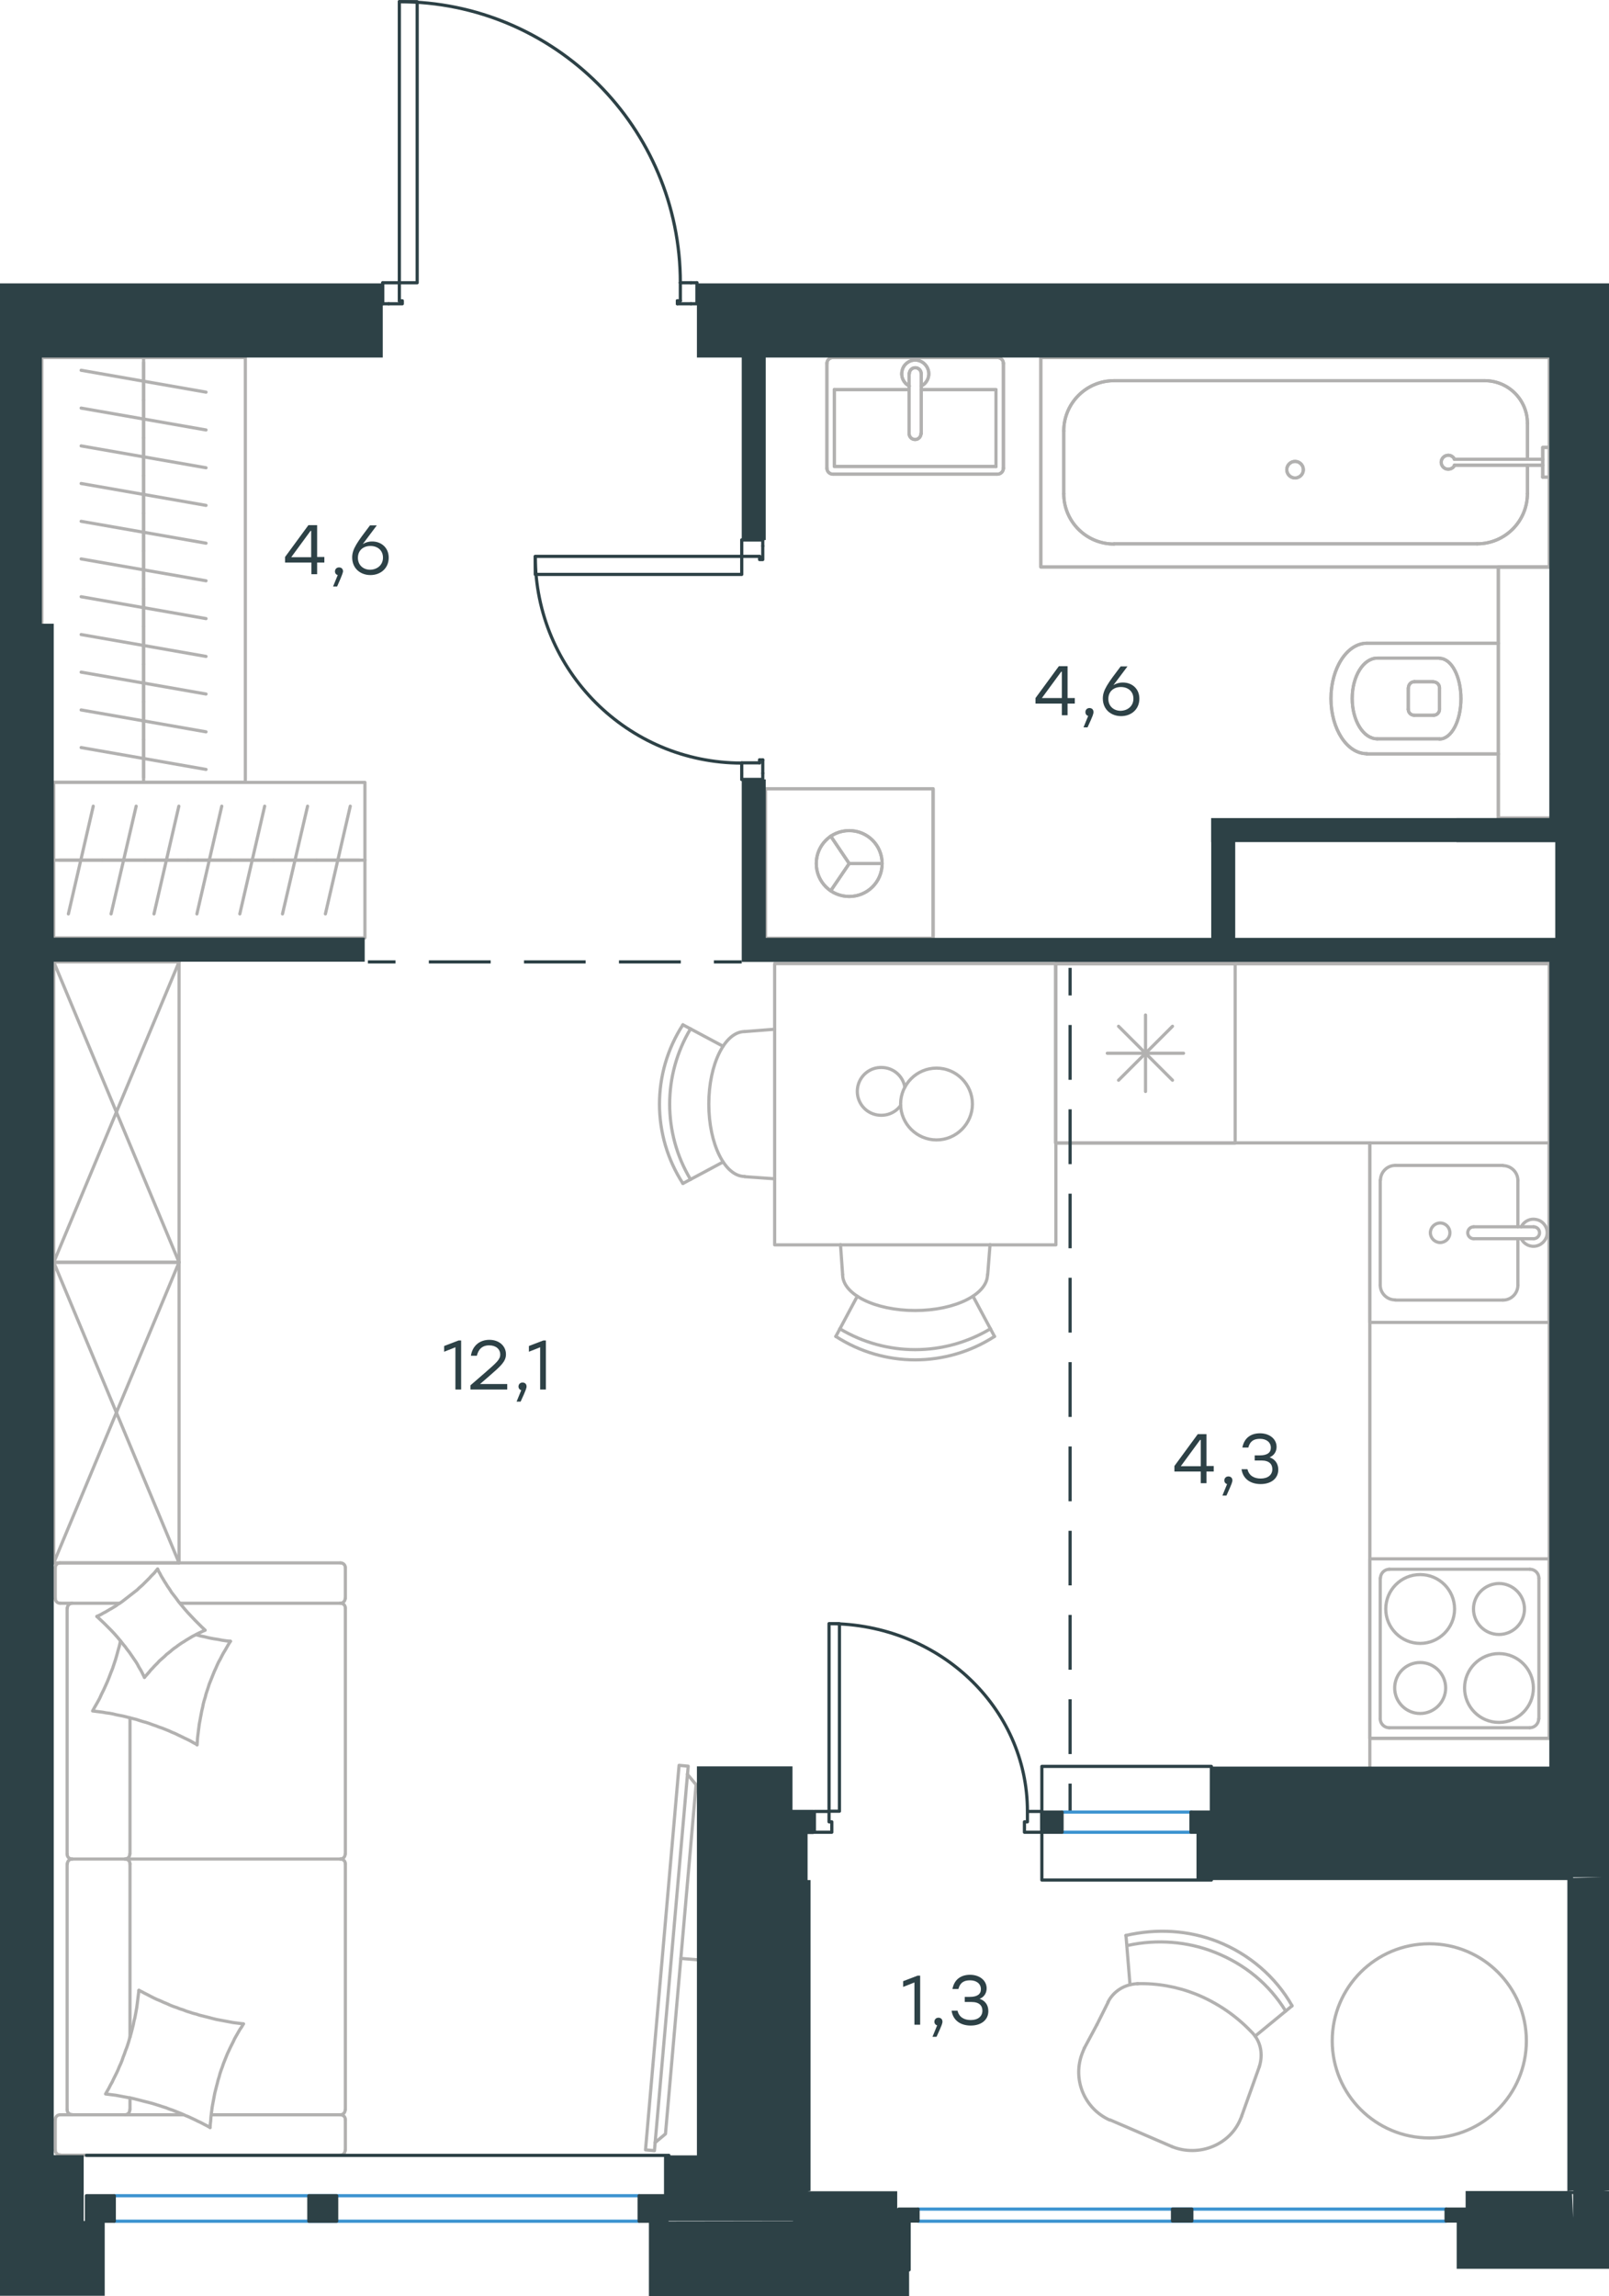 <?xml version="1.0" encoding="utf-8"?>
<!-- Generator: Adobe Illustrator 26.5.0, SVG Export Plug-In . SVG Version: 6.00 Build 0)  -->
<svg version="1.1" id="Слой_1" xmlns="http://www.w3.org/2000/svg" xmlns:xlink="http://www.w3.org/1999/xlink" x="0px" y="0px"
	 viewBox="0 0 757.5 1080.8" style="enable-background:new 0 0 757.5 1080.8;" xml:space="preserve">
<style type="text/css">
	.st0{fill:none;stroke:#B2B1B0;stroke-width:1.5;stroke-linecap:round;stroke-linejoin:round;stroke-miterlimit:10;}
	.st1{fill:none;stroke:#B2B1B0;stroke-width:1.5;stroke-linecap:round;stroke-linejoin:round;stroke-miterlimit:22.926;}
	.st2{fill:none;stroke:#2D4146;stroke-width:1.5;stroke-linecap:round;stroke-linejoin:round;stroke-miterlimit:10;}
	.st3{fill:none;stroke:#2D4146;stroke-width:1.5;stroke-miterlimit:22.926;}
	.st4{fill:none;stroke:#2D4146;stroke-width:1.5;stroke-linecap:round;stroke-linejoin:round;stroke-miterlimit:22.926;}
	.st5{fill:none;stroke:#3C93D0;stroke-width:1.5;stroke-linecap:round;stroke-linejoin:round;stroke-miterlimit:22.926;}
	.st6{fill:#2D4146;}
</style>
<g>
	<line class="st0" x1="644.9" y1="622.5" x2="644.9" y2="538"/>
	<line class="st0" x1="729.4" y1="538" x2="729.4" y2="622.5"/>
	<path class="st0" d="M689.5,794.6c0,8.9,7.2,16.2,16.2,16.2c8.9,0,16.2-7.2,16.2-16.2c0-8.9-7.3-16.2-16.2-16.2
		C696.8,778.4,689.5,785.7,689.5,794.6z"/>
	<path class="st0" d="M656.6,794.6c0,6.6,5.4,12,12,12c6.6,0,12-5.4,12-12s-5.4-12-12-12C661.9,782.6,656.6,788,656.6,794.6z"/>
	<path class="st0" d="M652.4,757.4c0,8.9,7.3,16.2,16.2,16.2c8.9,0,16.2-7.3,16.2-16.2c0-8.9-7.2-16.2-16.2-16.2
		C659.6,741.2,652.4,748.5,652.4,757.4z"/>
	<path class="st0" d="M693.7,757.4c0,6.6,5.4,12,12,12c6.6,0,12-5.4,12-12c0-6.6-5.4-12-12-12C699.1,745.5,693.7,750.8,693.7,757.4z
		"/>
	<path class="st0" d="M649.8,809.1c0,2.3,1.9,4.2,4.2,4.2"/>
	<path class="st0" d="M720.2,813.3c2.3,0,4.2-1.9,4.2-4.2"/>
	<path class="st0" d="M654.1,738.7c-2.3,0-4.2,1.9-4.2,4.2"/>
	<path class="st0" d="M724.5,742.9c0-2.3-1.9-4.2-4.2-4.2"/>
	<line class="st0" x1="654" y1="813.3" x2="720.2" y2="813.3"/>
	<line class="st0" x1="649.8" y1="742.9" x2="649.8" y2="809.1"/>
	<line class="st0" x1="720.2" y1="738.7" x2="654" y2="738.7"/>
	<line class="st0" x1="724.5" y1="809.1" x2="724.5" y2="742.9"/>
	<rect x="644.9" y="733.8" class="st0" width="84.5" height="84.5"/>
	<polygon class="st0" points="497,453.6 497,538 644.9,538 644.9,818.3 729.4,818.3 729.4,453.6 	"/>
	<polygon class="st0" points="497,538 644.9,538 644.9,818.3 729.4,818.3 729.4,453.6 497,453.6 497,538 644.9,538 644.9,818.3 
		729.4,818.3 729.4,453.6 497,453.6 	"/>
	<line class="st0" x1="552" y1="483.1" x2="526.6" y2="508.5"/>
	<line class="st0" x1="526.6" y1="483.1" x2="552" y2="508.5"/>
	<line class="st0" x1="557.2" y1="495.8" x2="521.3" y2="495.8"/>
	<line class="st0" x1="539.3" y1="477.8" x2="539.3" y2="513.8"/>
	<rect x="497" y="453.6" class="st0" width="84.5" height="84.5"/>
	<path class="st0" d="M665.9,320.9c-1.6,0-2.8,1.3-2.8,2.8"/>
	<path class="st0" d="M663,333.9c0,1.6,1.3,2.8,2.8,2.8"/>
	<path class="st0" d="M677.7,323.8c0-1.6-1.3-2.8-2.8-2.8"/>
	<path class="st0" d="M674.9,336.7c1.6,0,2.8-1.3,2.8-2.8"/>
	<line class="st0" x1="674.9" y1="320.9" x2="665.9" y2="320.9"/>
	<line class="st0" x1="663" y1="323.8" x2="663" y2="333.9"/>
	<line class="st0" x1="665.9" y1="336.7" x2="674.9" y2="336.7"/>
	<line class="st0" x1="677.7" y1="333.9" x2="677.7" y2="323.8"/>
	<path class="st0" d="M677.7,347.9c5.6,0,10.1-8.5,10.1-19c0-10.5-4.5-19-10.1-19"/>
	<line class="st0" x1="648.4" y1="309.8" x2="677.7" y2="309.8"/>
	<path class="st0" d="M648.4,309.8c-6.5,0-11.8,8.5-11.8,19c0,10.5,5.3,19,11.8,19"/>
	<line class="st0" x1="648.4" y1="347.8" x2="677.7" y2="347.8"/>
	<path class="st0" d="M643.5,302.8c-9.3,0-16.9,11.7-16.9,26c0,14.4,7.6,26,16.9,26"/>
	<line class="st0" x1="643.5" y1="302.8" x2="705.4" y2="302.8"/>
	<line class="st0" x1="643.5" y1="354.9" x2="705.4" y2="354.9"/>
	<polyline class="st0" points="729.4,266.9 705.4,266.9 705.4,385.1 729.4,385.1 	"/>
	<line class="st0" x1="732.2" y1="354.9" x2="732.2" y2="302.8"/>
	<line class="st0" x1="719.1" y1="199.3" x2="719.1" y2="216.2"/>
	<path class="st0" d="M684.8,216.2c-0.7-1.4-2.2-2.2-3.7-1.8c-1.5,0.3-2.6,1.7-2.6,3.2c0,1.5,1.1,2.9,2.6,3.2
		c1.5,0.3,3.1-0.4,3.7-1.8"/>
	<line class="st0" x1="726.3" y1="216.2" x2="684.7" y2="216.2"/>
	<line class="st0" x1="726.3" y1="219" x2="684.7" y2="219"/>
	<line class="st0" x1="726.3" y1="224.6" x2="729.4" y2="224.6"/>
	<polyline class="st0" points="726.3,224.6 726.3,210.6 729.4,210.6 	"/>
	<path class="st0" d="M613.6,221.1c0-2.1-1.7-3.9-3.9-3.9c-2.1,0-3.9,1.7-3.9,3.9c0,2.1,1.7,3.9,3.9,3.9
		C611.8,225,613.6,223.3,613.6,221.1z"/>
	<path class="st0" d="M719.1,199.3c0-11.1-9-20.1-20.1-20.1"/>
	<path class="st0" d="M695.4,256c13.1,0,23.7-10.6,23.7-23.7"/>
	<path class="st0" d="M524.5,179.2c-13.1,0-23.7,10.6-23.7,23.7"/>
	<path class="st0" d="M500.8,232.4c0,13.1,10.6,23.7,23.7,23.7"/>
	<line class="st0" x1="719.1" y1="232.4" x2="719.1" y2="219"/>
	<line class="st0" x1="699" y1="179.2" x2="524.5" y2="179.2"/>
	<line class="st0" x1="500.8" y1="202.8" x2="500.8" y2="232.4"/>
	<line class="st0" x1="524.5" y1="256" x2="695.4" y2="256"/>
	<rect x="490" y="168.3" class="st0" width="239.4" height="98.6"/>
	<line class="st0" x1="428" y1="183.4" x2="392.8" y2="183.4"/>
	<polyline class="st0" points="433.7,183.4 468.9,183.4 468.9,219.6 	"/>
	<polyline class="st0" points="468.9,219.6 392.8,219.6 392.8,183.4 	"/>
	<path class="st0" d="M389.3,220.4c0,1.6,1.3,2.8,2.8,2.8"/>
	<path class="st0" d="M469.6,223.2c1.6,0,2.8-1.3,2.8-2.8"/>
	<path class="st0" d="M392.1,168.3c-1.6,0-2.8,1.3-2.8,2.8"/>
	<path class="st0" d="M472.4,171.1c0-1.6-1.3-2.8-2.8-2.8"/>
	<path class="st0" d="M428,204.1c0,1.6,1.3,2.8,2.8,2.8c1.6,0,2.8-1.3,2.8-2.8"/>
	<line class="st0" x1="428" y1="175.9" x2="428" y2="204.1"/>
	<path class="st0" d="M433.7,175.9c0-1.6-1.3-2.8-2.8-2.8c-1.6,0-2.8,1.3-2.8,2.8"/>
	<line class="st0" x1="433.7" y1="175.9" x2="433.7" y2="204.1"/>
	<path class="st0" d="M433.7,181.7c2.7-1.3,4.1-4.3,3.4-7.2c-0.7-2.9-3.3-5-6.2-5c-3,0-5.6,2.1-6.2,5c-0.7,2.9,0.7,5.9,3.4,7.2"/>
	<line class="st0" x1="389.3" y1="171.1" x2="389.3" y2="220.4"/>
	<line class="st0" x1="392.1" y1="223.2" x2="469.6" y2="223.2"/>
	<line class="st0" x1="472.4" y1="220.4" x2="472.4" y2="171.1"/>
	<line class="st0" x1="469.6" y1="168.3" x2="392.1" y2="168.3"/>
	<polyline class="st0" points="391.1,419.3 399.8,406.5 391.1,393.6 	"/>
	<line class="st0" x1="399.8" y1="406.5" x2="415.3" y2="406.5"/>
	<path class="st0" d="M384.3,406.5c0,8.6,6.9,15.5,15.5,15.5c8.6,0,15.5-6.9,15.5-15.5c0-8.6-6.9-15.5-15.5-15.5
		C391.2,391,384.3,397.9,384.3,406.5z"/>
	<rect x="360.4" y="371.3" class="st0" width="78.9" height="70.4"/>
	<path class="st0" d="M665.9,320.9c-1.6,0-2.8,1.3-2.8,2.8"/>
	<path class="st0" d="M663,333.9c0,1.6,1.3,2.8,2.8,2.8"/>
	<path class="st0" d="M677.7,323.8c0-1.6-1.3-2.8-2.8-2.8"/>
	<path class="st0" d="M674.9,336.7c1.6,0,2.8-1.3,2.8-2.8"/>
	<line class="st0" x1="674.9" y1="320.9" x2="665.9" y2="320.9"/>
	<line class="st0" x1="663" y1="323.8" x2="663" y2="333.9"/>
	<line class="st0" x1="665.9" y1="336.7" x2="674.9" y2="336.7"/>
	<line class="st0" x1="677.7" y1="333.9" x2="677.7" y2="323.8"/>
	<path class="st0" d="M677.7,347.9c5.6,0,10.1-8.5,10.1-19c0-10.5-4.5-19-10.1-19"/>
	<line class="st0" x1="648.4" y1="309.8" x2="677.7" y2="309.8"/>
	<path class="st0" d="M648.4,309.8c-6.5,0-11.8,8.5-11.8,19c0,10.5,5.3,19,11.8,19"/>
	<line class="st0" x1="648.4" y1="347.8" x2="677.7" y2="347.8"/>
	<path class="st0" d="M643.5,302.8c-9.3,0-16.9,11.7-16.9,26c0,14.4,7.6,26,16.9,26"/>
	<line class="st0" x1="643.5" y1="302.8" x2="705.4" y2="302.8"/>
	<line class="st0" x1="643.5" y1="354.9" x2="705.4" y2="354.9"/>
	<polyline class="st0" points="729.4,266.9 705.4,266.9 705.4,385.1 729.4,385.1 	"/>
	<line class="st0" x1="732.2" y1="354.9" x2="732.2" y2="302.8"/>
	<line class="st0" x1="719.1" y1="199.3" x2="719.1" y2="216.2"/>
	<path class="st0" d="M684.8,216.2c-0.7-1.4-2.2-2.2-3.7-1.8c-1.5,0.3-2.6,1.7-2.6,3.2c0,1.5,1.1,2.9,2.6,3.2
		c1.5,0.3,3.1-0.4,3.7-1.8"/>
	<line class="st0" x1="726.3" y1="216.2" x2="684.7" y2="216.2"/>
	<line class="st0" x1="726.3" y1="219" x2="684.7" y2="219"/>
	<line class="st0" x1="726.3" y1="224.6" x2="729.4" y2="224.6"/>
	<polyline class="st0" points="726.3,224.6 726.3,210.6 729.4,210.6 	"/>
	<path class="st0" d="M613.6,221.1c0-2.1-1.7-3.9-3.9-3.9c-2.1,0-3.9,1.7-3.9,3.9c0,2.1,1.7,3.9,3.9,3.9
		C611.8,225,613.6,223.3,613.6,221.1z"/>
	<path class="st0" d="M719.1,199.3c0-11.1-9-20.1-20.1-20.1"/>
	<path class="st0" d="M695.4,256c13.1,0,23.7-10.6,23.7-23.7"/>
	<path class="st0" d="M524.5,179.2c-13.1,0-23.7,10.6-23.7,23.7"/>
	<path class="st0" d="M500.8,232.4c0,13.1,10.6,23.7,23.7,23.7"/>
	<line class="st0" x1="719.1" y1="232.4" x2="719.1" y2="219"/>
	<line class="st0" x1="699" y1="179.2" x2="524.5" y2="179.2"/>
	<line class="st0" x1="500.8" y1="202.8" x2="500.8" y2="232.4"/>
	<line class="st0" x1="524.5" y1="256" x2="695.4" y2="256"/>
	<rect x="490" y="168.3" class="st0" width="239.4" height="98.6"/>
	<line class="st0" x1="428" y1="183.4" x2="392.8" y2="183.4"/>
	<polyline class="st0" points="433.7,183.4 468.9,183.4 468.9,219.6 	"/>
	<polyline class="st0" points="468.9,219.6 392.8,219.6 392.8,183.4 	"/>
	<path class="st0" d="M389.3,220.4c0,1.6,1.3,2.8,2.8,2.8"/>
	<path class="st0" d="M469.6,223.2c1.6,0,2.8-1.3,2.8-2.8"/>
	<path class="st0" d="M392.1,168.3c-1.6,0-2.8,1.3-2.8,2.8"/>
	<path class="st0" d="M472.4,171.1c0-1.6-1.3-2.8-2.8-2.8"/>
	<path class="st0" d="M428,204.1c0,1.6,1.3,2.8,2.8,2.8c1.6,0,2.8-1.3,2.8-2.8"/>
	<line class="st0" x1="428" y1="175.9" x2="428" y2="204.1"/>
	<path class="st0" d="M433.7,175.9c0-1.6-1.3-2.8-2.8-2.8c-1.6,0-2.8,1.3-2.8,2.8"/>
	<line class="st0" x1="433.7" y1="175.9" x2="433.7" y2="204.1"/>
	<path class="st0" d="M433.7,181.7c2.7-1.3,4.1-4.3,3.4-7.2c-0.7-2.9-3.3-5-6.2-5c-3,0-5.6,2.1-6.2,5c-0.7,2.9,0.7,5.9,3.4,7.2"/>
	<line class="st0" x1="389.3" y1="171.1" x2="389.3" y2="220.4"/>
	<line class="st0" x1="392.1" y1="223.2" x2="469.6" y2="223.2"/>
	<line class="st0" x1="472.4" y1="220.4" x2="472.4" y2="171.1"/>
	<line class="st0" x1="469.6" y1="168.3" x2="392.1" y2="168.3"/>
	<polyline class="st0" points="391.1,419.3 399.8,406.5 391.1,393.6 	"/>
	<line class="st0" x1="399.8" y1="406.5" x2="415.3" y2="406.5"/>
	<path class="st0" d="M384.3,406.5c0,8.6,6.9,15.5,15.5,15.5c8.6,0,15.5-6.9,15.5-15.5c0-8.6-6.9-15.5-15.5-15.5
		C391.2,391,384.3,397.9,384.3,406.5z"/>
	<rect x="360.4" y="371.3" class="st0" width="78.9" height="70.4"/>
	<line class="st0" x1="714.6" y1="604.9" x2="714.6" y2="583.1"/>
	<path class="st0" d="M678,584.9c2.5,0,4.6-2,4.6-4.6c0-2.5-2-4.6-4.6-4.6c-2.5,0-4.6,2.1-4.6,4.6
		C673.4,582.8,675.5,584.9,678,584.9z"/>
	<path class="st0" d="M693.8,577.5c-1.6,0-2.8,1.3-2.8,2.8c0,1.6,1.3,2.8,2.8,2.8"/>
	<line class="st0" x1="722" y1="583.1" x2="693.8" y2="583.1"/>
	<path class="st0" d="M722,583.1c1.6,0,2.8-1.3,2.8-2.8c0-1.6-1.3-2.8-2.8-2.8"/>
	<line class="st0" x1="722" y1="577.5" x2="693.8" y2="577.5"/>
	<path class="st0" d="M716.2,583.1c1.3,2.7,4.3,4.1,7.2,3.4c2.9-0.7,5-3.3,5-6.2c0-3-2.1-5.6-5-6.2c-2.9-0.7-5.9,0.7-7.2,3.4"/>
	<path class="st0" d="M707.6,612c3.9,0,7-3.2,7-7"/>
	<path class="st0" d="M714.6,555.7c0-3.9-3.2-7-7-7"/>
	<path class="st0" d="M649.8,604.9c0,3.9,3.2,7,7,7"/>
	<path class="st0" d="M656.9,548.6c-3.9,0-7,3.2-7,7"/>
	<line class="st0" x1="707.5" y1="612" x2="656.9" y2="612"/>
	<line class="st0" x1="649.8" y1="604.9" x2="649.8" y2="555.6"/>
	<line class="st0" x1="656.9" y1="548.6" x2="707.5" y2="548.6"/>
	<line class="st0" x1="714.6" y1="555.6" x2="714.6" y2="577.5"/>
	<rect x="644.9" y="538" class="st0" width="84.5" height="84.5"/>
	<g>
		<line class="st0" x1="67.6" y1="366" x2="67.6" y2="348.2"/>
		<line class="st0" x1="38.2" y1="351.9" x2="97" y2="362.2"/>
		<line class="st0" x1="67.6" y1="348.2" x2="67.6" y2="330.4"/>
		<line class="st0" x1="38.2" y1="334.2" x2="97" y2="344.5"/>
		<line class="st0" x1="67.6" y1="330.4" x2="67.6" y2="312.7"/>
		<line class="st0" x1="38.2" y1="316.4" x2="97" y2="326.7"/>
		<line class="st0" x1="67.6" y1="312.7" x2="67.6" y2="294.9"/>
		<line class="st0" x1="38.2" y1="298.7" x2="97" y2="309"/>
		<line class="st0" x1="67.6" y1="294.9" x2="67.6" y2="277.2"/>
		<line class="st0" x1="38.2" y1="280.9" x2="97" y2="291.2"/>
		<line class="st0" x1="67.6" y1="368.3" x2="67.6" y2="168.3"/>
		<line class="st0" x1="67.6" y1="277.2" x2="67.6" y2="259.4"/>
		<line class="st0" x1="38.2" y1="263.1" x2="97" y2="273.4"/>
		<line class="st0" x1="67.6" y1="259.4" x2="67.6" y2="241.6"/>
		<line class="st0" x1="38.2" y1="245.4" x2="97" y2="255.7"/>
		<line class="st0" x1="67.6" y1="241.6" x2="67.6" y2="223.9"/>
		<line class="st0" x1="38.2" y1="227.6" x2="97" y2="237.9"/>
		<line class="st0" x1="67.6" y1="223.9" x2="67.6" y2="206.1"/>
		<line class="st0" x1="38.2" y1="209.9" x2="97" y2="220.2"/>
		<line class="st0" x1="67.6" y1="206.1" x2="67.6" y2="188.4"/>
		<line class="st0" x1="38.2" y1="192.1" x2="97" y2="202.4"/>
		<line class="st0" x1="67.6" y1="188.4" x2="67.6" y2="170.6"/>
		<line class="st0" x1="38.2" y1="174.3" x2="97" y2="184.6"/>
		<rect x="19.7" y="168.3" class="st0" width="95.8" height="199.9"/>
	</g>
	<g>
		<line class="st0" x1="169.2" y1="404.9" x2="149" y2="404.9"/>
		<line class="st0" x1="153.2" y1="430.2" x2="164.9" y2="379.5"/>
		<line class="st0" x1="171.8" y1="404.9" x2="25.3" y2="404.9"/>
		<line class="st0" x1="149" y1="404.9" x2="128.8" y2="404.9"/>
		<line class="st0" x1="133" y1="430.2" x2="144.8" y2="379.5"/>
		<line class="st0" x1="128.8" y1="404.9" x2="108.6" y2="404.9"/>
		<line class="st0" x1="112.9" y1="430.2" x2="124.6" y2="379.5"/>
		<line class="st0" x1="108.6" y1="404.9" x2="88.4" y2="404.9"/>
		<line class="st0" x1="92.7" y1="430.2" x2="104.4" y2="379.5"/>
		<line class="st0" x1="88.4" y1="404.9" x2="68.3" y2="404.9"/>
		<line class="st0" x1="72.5" y1="430.2" x2="84.2" y2="379.5"/>
		<line class="st0" x1="68.3" y1="404.9" x2="48.1" y2="404.9"/>
		<line class="st0" x1="52.3" y1="430.2" x2="64.1" y2="379.5"/>
		<line class="st0" x1="48.1" y1="404.9" x2="27.9" y2="404.9"/>
		<line class="st0" x1="32.2" y1="430.2" x2="43.9" y2="379.5"/>
		<rect x="25.3" y="368.3" class="st0" width="146.5" height="73.2"/>
	</g>
	<path class="st0" d="M325.1,484.3c-13.1,21.8-13.1,49.1,0,70.9"/>
	<path class="st0" d="M321.5,482.4c-14.7,22.7-14.7,52,0,74.7"/>
	<line class="st0" x1="340.4" y1="547" x2="321.5" y2="557.1"/>
	<line class="st0" x1="340.4" y1="492.5" x2="321.5" y2="482.4"/>
	<line class="st0" x1="350.6" y1="485.6" x2="364.7" y2="484.5"/>
	<line class="st0" x1="350.6" y1="553.9" x2="364.7" y2="554.9"/>
	<path class="st0" d="M350.6,485.6c-9.3,0-16.9,15.3-16.9,34.1c0,18.9,7.6,34.1,16.9,34.1"/>
	<path class="st0" d="M395.4,625.5c21.8,13.1,49.1,13.1,70.9,0"/>
	<path class="st0" d="M393.5,629.1c22.7,14.7,52,14.7,74.7,0"/>
	<line class="st0" x1="458.1" y1="610.2" x2="468.2" y2="629.1"/>
	<line class="st0" x1="403.6" y1="610.2" x2="393.5" y2="629.1"/>
	<line class="st0" x1="396.7" y1="600" x2="395.7" y2="585.9"/>
	<line class="st0" x1="465" y1="600" x2="466.1" y2="585.9"/>
	<path class="st0" d="M396.7,600c0,9.3,15.3,16.9,34.1,16.9c18.9,0,34.1-7.6,34.1-16.9"/>
	<path class="st0" d="M426,511.8c-0.9-5.3-5.4-9.2-10.8-9.3c-5.4-0.2-10.1,3.5-11.3,8.7c-1.2,5.2,1.4,10.6,6.3,12.8
		c4.9,2.2,10.7,0.7,13.8-3.6"/>
	<path class="st0" d="M424,519.7c0,9.3,7.6,16.9,16.9,16.9c9.3,0,16.9-7.6,16.9-16.9c0-9.3-7.6-16.9-16.9-16.9
		C431.6,502.8,424,510.4,424,519.7z"/>
	<rect x="364.7" y="453.6" class="st0" width="132.4" height="132.4"/>
	<line class="st0" x1="86.3" y1="995.5" x2="28.3" y2="995.5"/>
	<line class="st0" x1="61.2" y1="877.4" x2="61.2" y2="959"/>
	<line class="st0" x1="56.3" y1="754.7" x2="28.3" y2="754.7"/>
	<polyline class="st0" points="45.6,760.9 46.7,760.4 47.7,759.9 48.7,759.3 49.7,758.8 50.7,758.2 51.7,757.6 52.6,757.1 
		53.6,756.5 54.6,755.9 55.5,755.2 56.5,754.6 57.4,754 58.3,753.3 59.2,752.6 60.1,751.9 61,751.2 61.9,750.5 62.8,749.8 
		63.7,749.1 64.6,748.4 65.4,747.6 66.3,746.8 67.1,746.1 67.9,745.3 68.7,744.5 69.5,743.7 70.3,742.9 71.1,742 71.9,741.2 
		72.7,740.4 73.4,739.5 74.2,738.6 	"/>
	<polyline class="st0" points="92.5,769.6 93.4,769.8 94.4,770.1 96.4,770.5 98.4,771 100.5,771.4 102.5,771.7 104.5,772.1 
		106.5,772.4 107.5,772.5 108.5,772.6 	"/>
	<polyline class="st0" points="68,789.6 67.5,788.6 67,787.6 66.5,786.6 65.9,785.6 65.3,784.6 64.8,783.6 64.2,782.6 63.6,781.7 
		62.9,780.7 62.3,779.8 61.6,778.8 61,777.9 60.3,777 59.6,776.1 58.9,775.1 58.2,774.3 56.8,772.5 55.3,770.7 53.8,769 52.2,767.3 
		50.6,765.7 49,764.1 47.3,762.5 45.6,760.9 	"/>
	<polyline class="st0" points="98.9,1001.5 97.5,1000.7 96.1,1000 94.6,999.2 93.1,998.5 91.7,997.8 90.2,997.1 88.7,996.4 
		87.2,995.8 85.7,995.1 84.2,994.5 82.7,993.9 81.2,993.3 79.7,992.8 78.2,992.2 76.6,991.7 75.1,991.2 73.5,990.7 71.9,990.2 
		70.4,989.8 68.8,989.4 67.2,989 65.7,988.6 64.1,988.2 62.5,987.8 60.9,987.5 59.3,987.2 57.7,986.9 56.1,986.6 54.5,986.3 
		52.9,986.1 51.3,985.9 49.7,985.7 50.5,984.3 51.3,982.9 52,981.5 52.8,980.1 53.5,978.6 54.2,977.2 54.9,975.8 55.6,974.3 
		56.2,972.8 56.9,971.3 57.5,969.8 58,968.3 58.6,966.8 59.1,965.3 59.7,963.8 60.2,962.3 60.7,960.7 61.1,959.2 61.6,957.6 
		62,956.1 62.4,954.5 62.8,952.9 63.1,951.3 63.5,949.8 63.8,948.2 64.1,946.6 64.4,944.9 64.6,943.3 64.8,941.7 65,940.1 
		65.2,938.5 65.4,936.9 	"/>
	<polyline class="st0" points="108.5,772.6 107.6,774 106.8,775.4 106,776.8 105.2,778.1 104.4,779.6 103.7,781 102.9,782.4 
		102.2,783.9 101.6,785.3 100.9,786.8 100.3,788.3 99.7,789.8 99.1,791.3 98.5,792.8 98,794.4 97.5,795.9 97,797.4 96.6,799 
		96.1,800.6 95.7,802.1 95.4,803.7 95,805.3 94.7,806.9 94.4,808.5 94.1,810.1 93.8,811.7 93.6,813.3 93.4,814.9 93.2,816.5 
		93,818.2 92.9,819.8 92.8,821.4 	"/>
	<polyline class="st0" points="92.5,821.1 91,820.3 89.6,819.5 88.2,818.8 86.7,818.1 85.3,817.4 83.8,816.7 82.4,816 80.9,815.4 
		79.4,814.7 77.9,814.1 76.4,813.5 74.9,813 73.4,812.4 71.9,811.9 70.3,811.3 68.8,810.8 67.3,810.4 65.7,809.9 64.2,809.4 
		62.6,809 61,808.6 59.5,808.2 57.9,807.8 56.3,807.5 54.8,807.2 53.2,806.8 51.6,806.5 50,806.3 48.4,806 46.8,805.8 45.2,805.6 
		43.6,805.4 44.7,803.4 45.8,801.5 46.9,799.5 47.8,797.5 48.8,795.5 49.7,793.5 50.6,791.5 51.4,789.5 52.2,787.4 53,785.4 
		53.7,783.3 54.4,781.2 55,779.1 55.6,776.9 56.2,774.8 56.7,772.6 	"/>
	<polyline class="st0" points="114.6,952.7 113.8,954.1 112.9,955.4 112.1,956.8 111.3,958.2 110.5,959.6 109.8,961.1 109.1,962.5 
		108.4,963.9 107.7,965.4 107,966.9 106.4,968.4 105.8,969.9 105.2,971.4 104.7,972.9 104.1,974.5 103.6,976 103.2,977.5 
		102.7,979.1 102.3,980.7 101.9,982.2 101.5,983.8 101.1,985.4 100.8,987 100.5,988.6 100.2,990.2 99.9,991.8 99.7,993.4 99.5,995 
		99.3,996.6 99.2,998.3 99,999.9 98.9,1001.5 	"/>
	<polyline class="st0" points="74.2,738.6 74.7,739.7 75.3,740.7 75.8,741.7 76.4,742.7 77,743.7 77.6,744.7 78.2,745.6 78.8,746.6 
		79.5,747.6 80.1,748.5 80.7,749.5 81.4,750.4 82.8,752.2 84.1,754 85.6,755.8 87,757.5 88.5,759.2 90.1,760.9 91.7,762.6 
		93.3,764.2 94.9,765.8 96.6,767.4 95.6,767.8 94.6,768.3 93.5,768.8 92.5,769.3 91.6,769.8 90.6,770.3 89.6,770.9 88.6,771.5 
		87.6,772.1 86.7,772.7 85.7,773.3 84.8,773.9 83.8,774.6 82.9,775.3 82,775.9 81.1,776.6 80.2,777.4 79.3,778.1 78.4,778.8 
		77.6,779.6 76.7,780.4 75.9,781.1 75,781.9 74.2,782.8 73.4,783.6 72.6,784.4 71.8,785.3 71,786.1 70.3,787 69.5,787.9 68.8,788.7 
		68,789.6 	"/>
	<polyline class="st0" points="65.4,936.9 66.8,937.6 68.3,938.4 69.7,939.1 71.2,939.9 72.6,940.6 74.1,941.3 75.6,941.9 
		77.1,942.6 78.6,943.2 80.1,943.9 81.6,944.5 83.1,945 84.6,945.6 86.2,946.1 87.7,946.7 89.3,947.2 90.8,947.7 92.4,948.1 
		93.9,948.6 95.5,949 97.1,949.4 98.7,949.8 100.2,950.2 101.8,950.6 103.4,950.9 105,951.2 106.6,951.5 108.2,951.8 109.8,952.1 
		111.4,952.3 113,952.5 114.6,952.7 	"/>
	<path class="st0" d="M58.8,875.1c1.3,0,2.3-1,2.3-2.3"/>
	<line class="st0" x1="61.2" y1="872.7" x2="61.2" y2="808.7"/>
	<path class="st0" d="M58.8,995.5c1.3,0,2.3-1,2.3-2.3"/>
	<path class="st0" d="M61.2,877.4c0-1.3-1-2.3-2.3-2.3"/>
	<line class="st0" x1="61.2" y1="987.5" x2="61.2" y2="993.1"/>
	<path class="st0" d="M34,754.7c-1.3,0-2.3,1.1-2.3,2.3"/>
	<path class="st0" d="M162.6,757c0-1.3-1-2.3-2.3-2.3"/>
	<path class="st0" d="M31.6,872.8c0,1.3,1,2.3,2.3,2.3"/>
	<path class="st0" d="M160.2,875.1c1.3,0,2.3-1,2.3-2.3"/>
	<line class="st0" x1="31.6" y1="872.7" x2="31.6" y2="757"/>
	<line class="st0" x1="162.6" y1="757" x2="162.6" y2="872.7"/>
	<path class="st0" d="M31.6,993.1c0,1.3,1,2.3,2.3,2.3"/>
	<path class="st0" d="M160.2,995.5c1.3,0,2.3-1,2.3-2.3"/>
	<path class="st0" d="M28.3,995.5c-1.3,0-2.3,1-2.3,2.3"/>
	<path class="st0" d="M34,875.1c-1.3,0-2.3,1-2.3,2.3"/>
	<path class="st0" d="M162.6,877.4c0-1.3-1-2.3-2.3-2.3"/>
	<path class="st0" d="M162.6,738c0-1.3-1-2.3-2.3-2.3"/>
	<path class="st0" d="M160.2,754.7c1.3,0,2.3-1,2.3-2.3"/>
	<path class="st0" d="M28.3,735.7c-1.3,0-2.3,1.1-2.3,2.3"/>
	<path class="st0" d="M26,752.4c0,1.3,1,2.3,2.3,2.3"/>
	<path class="st0" d="M26,1012.1c0,1.3,1,2.3,2.3,2.3"/>
	<path class="st0" d="M162.6,997.8c0-1.3-1-2.3-2.3-2.3"/>
	<path class="st0" d="M160.2,1014.5c1.3,0,2.3-1,2.3-2.3"/>
	<line class="st0" x1="31.6" y1="877.4" x2="31.6" y2="993.1"/>
	<line class="st0" x1="160.2" y1="875.1" x2="33.9" y2="875.1"/>
	<line class="st0" x1="162.6" y1="993.1" x2="162.6" y2="877.4"/>
	<line class="st0" x1="28.3" y1="735.7" x2="160.2" y2="735.7"/>
	<line class="st0" x1="162.6" y1="738" x2="162.6" y2="752.4"/>
	<line class="st0" x1="160.2" y1="754.7" x2="84.9" y2="754.7"/>
	<line class="st0" x1="26" y1="752.4" x2="26" y2="738"/>
	<line class="st0" x1="99.7" y1="995.5" x2="160.2" y2="995.5"/>
	<line class="st0" x1="162.6" y1="997.8" x2="162.6" y2="1012.1"/>
	<line class="st0" x1="160.2" y1="1014.5" x2="28.3" y2="1014.5"/>
	<line class="st0" x1="26" y1="1012.1" x2="26" y2="997.8"/>
	<g>
		<line class="st0" x1="84.3" y1="594.2" x2="25.3" y2="735.7"/>
		<polyline class="st0" points="25.3,735.7 84.3,735.7 25.3,594.2 		"/>
		<polyline class="st0" points="84.3,735.7 84.3,594.2 25.3,594.2 25.3,735.7 		"/>
		<line class="st0" x1="84.3" y1="594.2" x2="25.3" y2="452.8"/>
		<polyline class="st0" points="25.3,452.8 84.3,452.8 25.3,594.2 		"/>
		<polyline class="st0" points="84.3,452.8 84.3,594.2 25.3,594.2 25.3,452.8 		"/>
	</g>
	<line class="st0" x1="320.6" y1="921.9" x2="328.1" y2="922.5"/>
	<polyline class="st0" points="308.4,1008.6 313.3,1004.5 327.7,840.1 323.6,835.2 	"/>
	<polygon class="st0" points="308.1,1012.4 303.9,1012 319.7,831 324,831.4 	"/>
	<g>
		<g>
			<line class="st1" x1="551.8" y1="1010.5" x2="522.6" y2="997.9"/>
			<line class="st1" x1="516.4" y1="953.1" x2="521.7" y2="942.5"/>
			<line class="st1" x1="510.5" y1="964.1" x2="516.4" y2="953.1"/>
			<line class="st1" x1="584.6" y1="996" x2="592.9" y2="972.8"/>
			<line class="st1" x1="608.3" y1="944.2" x2="590.9" y2="958.5"/>
			<line class="st1" x1="530.1" y1="911.1" x2="532" y2="934.3"/>
			<path class="st1" d="M551.8,1010.5L551.8,1010.5c12.8,5.1,27.4-0.9,32.3-13.2c0.2-0.4,0.4-0.9,0.5-1.3"/>
			<path class="st1" d="M605.3,946.7c-7.8-12.7-19.3-22.1-33.4-27.7c-12.8-5.1-27.2-6.2-40.6-3.3"/>
			<path class="st1" d="M588.8,956.1c-7.2-7.5-16.1-13.5-25.8-17.4c-8.8-3.5-18.3-5.2-27.7-4.9"/>
			<path class="st1" d="M608.3,944.2c-7.8-13.8-20.4-24.4-35-30.2c-13.7-5.4-28.7-6.3-43.3-2.9"/>
			<path class="st1" d="M510.5,964.1c-0.4,0.9-0.5,1.3-0.9,2.2c-4.9,12.3,0.8,26.3,12.9,31.7"/>
			<path class="st1" d="M535.8,933.8c-6.2,0.1-11.6,3.5-14.2,8.7"/>
			<path class="st1" d="M592.9,972.8c1.8-5.9,0.7-12-3.7-16.3"/>
		</g>
		<circle class="st1" cx="672.9" cy="960.7" r="45.7"/>
	</g>
	<line class="st0" x1="644.9" y1="818.3" x2="644.9" y2="835.2"/>
</g>
<line class="st2" x1="325.3" y1="133.1" x2="328.1" y2="133.1"/>
<polyline class="st2" points="180.2,133.1 183,133.1 188,133.1 "/>
<line class="st2" x1="320.3" y1="133.1" x2="325.3" y2="133.1"/>
<path class="st2" d="M320.3,133.1C320.3,60,261.1,0.8,188,0.8"/>
<line class="st2" x1="325.3" y1="143" x2="318.9" y2="143"/>
<line class="st2" x1="183" y1="143" x2="180.2" y2="143"/>
<line class="st2" x1="188" y1="133.1" x2="188" y2="141.6"/>
<polyline class="st2" points="183,143 189.4,143 189.4,141.6 188,141.6 "/>
<line class="st2" x1="180.2" y1="133.1" x2="180.2" y2="143"/>
<line class="st2" x1="320.3" y1="141.6" x2="318.9" y2="141.6"/>
<polyline class="st2" points="328.1,133.1 328.1,143 325.3,143 "/>
<line class="st2" x1="320.3" y1="133.1" x2="320.3" y2="141.6"/>
<line class="st2" x1="318.9" y1="141.6" x2="318.9" y2="143"/>
<polygon class="st2" points="188,0.8 196.4,0.8 196.4,31.6 196.4,133.1 188,133.1 188,102.1 "/>
<line class="st2" x1="349.2" y1="364" x2="349.2" y2="366.9"/>
<polyline class="st2" points="349.2,254.2 349.2,257 349.2,261.9 "/>
<line class="st2" x1="349.2" y1="359.1" x2="349.2" y2="364"/>
<path class="st2" d="M252,262c0,53.7,43.5,97.2,97.2,97.2"/>
<line class="st2" x1="359.1" y1="364" x2="359.1" y2="357.7"/>
<line class="st2" x1="359.1" y1="257" x2="359.1" y2="254.2"/>
<line class="st2" x1="349.2" y1="261.9" x2="357.6" y2="261.9"/>
<polyline class="st2" points="359.1,257 359.1,263.4 357.6,263.4 357.6,261.9 "/>
<line class="st2" x1="349.2" y1="254.2" x2="359.1" y2="254.2"/>
<line class="st2" x1="357.6" y1="359.1" x2="357.6" y2="357.7"/>
<polyline class="st2" points="349.2,366.9 359.1,366.9 359.1,364 "/>
<line class="st2" x1="349.2" y1="359.1" x2="357.6" y2="359.1"/>
<line class="st2" x1="357.6" y1="357.7" x2="359.1" y2="357.7"/>
<polygon class="st2" points="318.2,261.9 252,261.9 252,270.4 282.9,270.4 349.2,270.4 349.2,261.9 "/>
<line class="st3" x1="173.2" y1="452.8" x2="186.2" y2="452.8"/>
<line class="st3" x1="201.9" y1="452.8" x2="231" y2="452.8"/>
<line class="st3" x1="246.7" y1="452.8" x2="275.7" y2="452.8"/>
<line class="st3" x1="291.4" y1="452.8" x2="320.5" y2="452.8"/>
<line class="st3" x1="336.1" y1="452.8" x2="349.2" y2="452.8"/>
<g>
	<line class="st3" x1="503.8" y1="455.6" x2="503.8" y2="468.6"/>
	<line class="st3" x1="503.8" y1="482.5" x2="503.8" y2="508.3"/>
	<line class="st3" x1="503.8" y1="522.2" x2="503.8" y2="548"/>
	<line class="st3" x1="503.8" y1="561.9" x2="503.8" y2="587.6"/>
	<line class="st3" x1="503.8" y1="601.5" x2="503.8" y2="627.3"/>
	<line class="st3" x1="503.8" y1="641.2" x2="503.8" y2="667"/>
	<line class="st3" x1="503.8" y1="680.9" x2="503.8" y2="706.7"/>
	<line class="st3" x1="503.8" y1="720.6" x2="503.8" y2="746.3"/>
	<line class="st3" x1="503.8" y1="760.2" x2="503.8" y2="786"/>
	<line class="st3" x1="503.8" y1="799.9" x2="503.8" y2="825.7"/>
	<line class="st3" x1="503.8" y1="839.6" x2="503.8" y2="852.6"/>
</g>
<rect x="374.1" y="1042.7" class="st4" width="53.9" height="25.8"/>
<path class="st4" d="M383.4,862.5v-9.8h6.9v4.9h1.3v4.9H383.4z M490.5,862.5h-8.2v-4.9h1.4v-4.9h6.8V862.5z M390.3,764.3
	c51.6,0,93.4,39.5,93.4,88.3 M390.3,764.3h4.9v88.3h-4.9V764.3z"/>
<line class="st5" x1="561.1" y1="853" x2="500" y2="853"/>
<line class="st5" x1="561" y1="862.5" x2="500" y2="862.5"/>
<rect x="490.5" y="831.5" class="st4" width="79.8" height="53.5"/>
<rect x="560.7" y="853" class="st4" width="9.5" height="9.5"/>
<rect x="490.5" y="853" class="st4" width="9.5" height="9.5"/>
<rect x="373.1" y="852.7" class="st4" width="9.7" height="9.9"/>
<line class="st4" x1="40.7" y1="1014.6" x2="314.9" y2="1014.6"/>
<line class="st5" x1="53.8" y1="1045.6" x2="300.9" y2="1045.6"/>
<line class="st5" x1="53.8" y1="1033.6" x2="300.9" y2="1033.6"/>
<rect x="40.7" y="1033.6" class="st4" width="13.1" height="12"/>
<rect x="145.4" y="1033.6" class="st4" width="13.1" height="12"/>
<rect x="300.9" y="1033.6" class="st4" width="13.1" height="12"/>
<line class="st5" x1="432.3" y1="1039.9" x2="680.8" y2="1039.9"/>
<line class="st5" x1="432.3" y1="1045.6" x2="680.8" y2="1045.6"/>
<rect x="680.8" y="1039.9" class="st4" width="9.1" height="5.6"/>
<rect x="423.1" y="1039.9" class="st4" width="9.1" height="5.6"/>
<rect x="552" y="1039.9" class="st4" width="9.1" height="5.6"/>
<g>
	<path class="st6" d="M433.2,930v23.1h-2.7v-19.9l-5.3,2.1v-2.7l6.8-2.6H433.2z"/>
	<path class="st6" d="M440.9,958.8H439l2.2-5.4c-0.8-0.2-1.3-0.9-1.3-1.7c0-1.1,0.8-1.9,1.9-1.9c0.8,0,1.9,0.4,1.9,1.9
		C443.7,952.3,443.6,953,440.9,958.8z"/>
	<path class="st6" d="M465.3,946.7c0,4.2-3.4,6.8-8.3,6.8c-4.5,0-8.3-2.2-9-7h2.8c0.7,3.1,3.2,4.4,6.2,4.4c3.4,0,5.5-1.7,5.5-4.4
		c0-2.3-1.4-4.1-5.1-4.1h-3.2V940h2.4c3.5,0,5.2-1.3,5.2-3.6c0-2.6-2.1-4.2-5.1-4.2c-2.8,0-4.7,1-5.5,4.1h-2.8
		c0.9-4.7,4.2-6.7,8.3-6.7c4.4,0,7.8,2.6,7.8,6.4c0,2.2-1.2,4.1-3.3,4.9C463.8,941.8,465.3,943.8,465.3,946.7z"/>
</g>
<rect x="490.5" y="853" class="st6" width="9.5" height="9.5"/>
<rect x="145.4" y="1033.6" class="st6" width="13.1" height="12"/>
<rect x="552" y="1039.9" class="st6" width="9.1" height="5.6"/>
<polygon class="st6" points="307,1045.7 305.5,1045.7 305.5,1066.7 305.5,1079.6 305.5,1080.8 307,1080.8 312.6,1080.8 
	426.6,1080.8 428,1080.8 428,1079.6 428,1068.6 428,1068.6 428,1045.6 432.3,1045.6 432.3,1039.9 423.1,1039.9 423.1,1042.7 
	422.4,1042.7 422.4,1032.9 422.4,1031.5 380.2,1031.5 381.6,1031.3 381.6,885 380.2,885 380.2,883.6 380.2,862.5 382.8,862.5 
	382.8,852.7 373.1,852.7 373.1,834.3 373.1,831.5 328.1,831.5 328.1,834.3 328.1,1014.6 312.6,1014.6 312.6,1017.4 312.6,1033.6 
	300.9,1033.6 300.9,1045.6 314,1045.6 314,1045.5 330.9,1045.5 359.1,1045.5 374.1,1045.5 374.1,1045.6 "/>
<path class="st6" d="M40.7,1045.5h-1.3v-28.2v-2.8H25.3V452.7h146.4v-11.3H25.3v-145v-2.8h-2.8h-2.8V168.3h160.5v-2.8v-28.2v-3.9H0
	V685v0v5.6v326.8v63.3h47.9h1.4v-1.1v-13v-21h-1.4v-0.1h6v-12H40.7V1045.5z M22.5,1045.5v-28.2V1045.5L22.5,1045.5z"/>
<rect x="570.2" y="385.1" class="st6" width="164" height="11.3"/>
<rect x="543.5" y="411.8" transform="matrix(-1.836970e-16 1 -1 -1.836970e-16 993.331 -158.383)" class="st6" width="64.7" height="11.3"/>
<path class="st6" d="M360.5,133.4h-32.4v3.9v28.2v2.8h21.1v85.9h11.3v-85.9H386h343.4v216.8h-43.7v11.3H697h35.2v45.1H697h-11.3
	H581.5H360.5v-74.6h-11.3v85.9h11.3h368.9v378.8h-84.5h-74.6v2.8v28.2h0V853h-9.5v9.5h2.5v21.1v1.4h174.6h0l0-1.4h0v1.4v146.4
	l2.8-0.2v0.2h-2.8h-47.9v1.4v7.1h-9.1v5.6h4.9v21.1v1.4h71.8v-36.6h-2.8l2.8-0.2V885V133.4H360.5z M740.6,1044.1l-0.5-11.3h0.5
	V1044.1z M740.6,884v-0.3h8.7h5.3L740.6,884z"/>
<g>
	<path class="st6" d="M571.4,692.7H568v5.5h-2.7v-5.5h-12.4v-2.6l11-15h4.1v15h3.4V692.7z M565.3,690.2v-12.4H565l-9.1,12.4
		L565.3,690.2z"/>
	<path class="st6" d="M577.4,704h-1.9l2.2-5.4c-0.8-0.2-1.3-0.9-1.3-1.7c0-1.1,0.8-1.9,1.9-1.9c0.8,0,1.9,0.4,1.9,1.9
		C580.2,697.4,580.1,698.2,577.4,704z"/>
	<path class="st6" d="M601.8,691.8c0,4.2-3.4,6.8-8.3,6.8c-4.5,0-8.3-2.2-9-7h2.8c0.7,3.1,3.2,4.4,6.2,4.4c3.4,0,5.5-1.7,5.5-4.4
		c0-2.3-1.4-4.1-5.1-4.1h-3.2v-2.4h2.4c3.5,0,5.2-1.3,5.2-3.6c0-2.6-2.1-4.2-5.1-4.2c-2.8,0-4.7,1-5.5,4.1h-2.8
		c0.9-4.7,4.2-6.7,8.3-6.7c4.4,0,7.8,2.6,7.8,6.4c0,2.2-1.2,4.1-3.3,4.9C600.3,686.9,601.8,689,601.8,691.8z"/>
</g>
<g>
	<path class="st6" d="M217.1,631v23.1h-2.7v-19.9l-5.3,2.1v-2.7l6.8-2.6H217.1z"/>
	<path class="st6" d="M238.8,654.1h-17.3v-2l6.7-5.8c5.6-4.9,7.3-6.3,7.3-8.7c0-2.5-2-4.3-5.2-4.3c-3.3,0-5.1,1.9-5.8,4.9h-2.8
		c0.7-4.6,4-7.5,8.7-7.5c4.7,0,7.8,3,7.8,6.8c0,3.4-2.4,5.5-7.8,10.2l-4.4,3.8h12.8V654.1z"/>
	<path class="st6" d="M245.1,659.8h-1.9l2.2-5.4c-0.8-0.2-1.3-0.9-1.3-1.7c0-1.1,0.8-1.9,1.9-1.9c0.8,0,1.9,0.4,1.9,1.9
		C247.9,653.2,247.8,654,245.1,659.8z"/>
	<path class="st6" d="M257,631v23.1h-2.7v-19.9l-5.3,2.1v-2.7l6.8-2.6H257z"/>
</g>
<g>
	<path class="st6" d="M152.7,264.8h-3.4v5.5h-2.7v-5.5h-12.4v-2.6l11-15h4.1v15h3.4V264.8z M146.5,262.3v-12.4h-0.3l-9.1,12.4
		L146.5,262.3z"/>
	<path class="st6" d="M158.7,276.1h-1.9l2.2-5.4c-0.8-0.2-1.3-0.9-1.3-1.7c0-1.1,0.8-1.9,1.9-1.9c0.8,0,1.9,0.4,1.9,1.9
		C161.4,269.5,161.3,270.3,158.7,276.1z"/>
	<path class="st6" d="M183,262.5c0,5-3.8,8.2-8.6,8.2c-4.7,0-8.6-3.1-8.6-8.3c0-4,2.4-7.2,8.4-15.1h3.2l-6.6,8.8
		c1.2-0.7,2.6-1.2,4.3-1.2C179.2,254.8,183,257.6,183,262.5z M180.3,262.5c0-3.5-2.6-5.5-5.9-5.5c-3.4,0-5.9,2.1-5.9,5.6
		c0,3.5,2.6,5.6,5.8,5.6C177.7,268.1,180.3,265.9,180.3,262.5z"/>
</g>
<g>
	<path class="st6" d="M506,331.2h-3.4v5.5h-2.7v-5.5h-12.4v-2.6l11-15h4.1v15h3.4V331.2z M499.9,328.6v-12.4h-0.3l-9.1,12.4
		L499.9,328.6z"/>
	<path class="st6" d="M512,342.4h-1.9l2.2-5.4c-0.8-0.2-1.3-0.9-1.3-1.8c0-1.1,0.8-1.9,1.9-1.9c0.8,0,1.9,0.4,1.9,1.9
		C514.8,335.9,514.7,336.6,512,342.4z"/>
	<path class="st6" d="M536.4,328.9c0,5-3.8,8.2-8.6,8.2c-4.7,0-8.6-3.1-8.6-8.3c0-4,2.4-7.2,8.4-15.1h3.2l-6.6,8.8
		c1.2-0.7,2.6-1.2,4.3-1.2C532.6,321.2,536.4,323.9,536.4,328.9z M533.6,328.9c0-3.5-2.6-5.5-5.9-5.5c-3.4,0-5.9,2.1-5.9,5.6
		c0,3.5,2.6,5.6,5.8,5.6C531,334.5,533.6,332.3,533.6,328.9z"/>
</g>
</svg>
